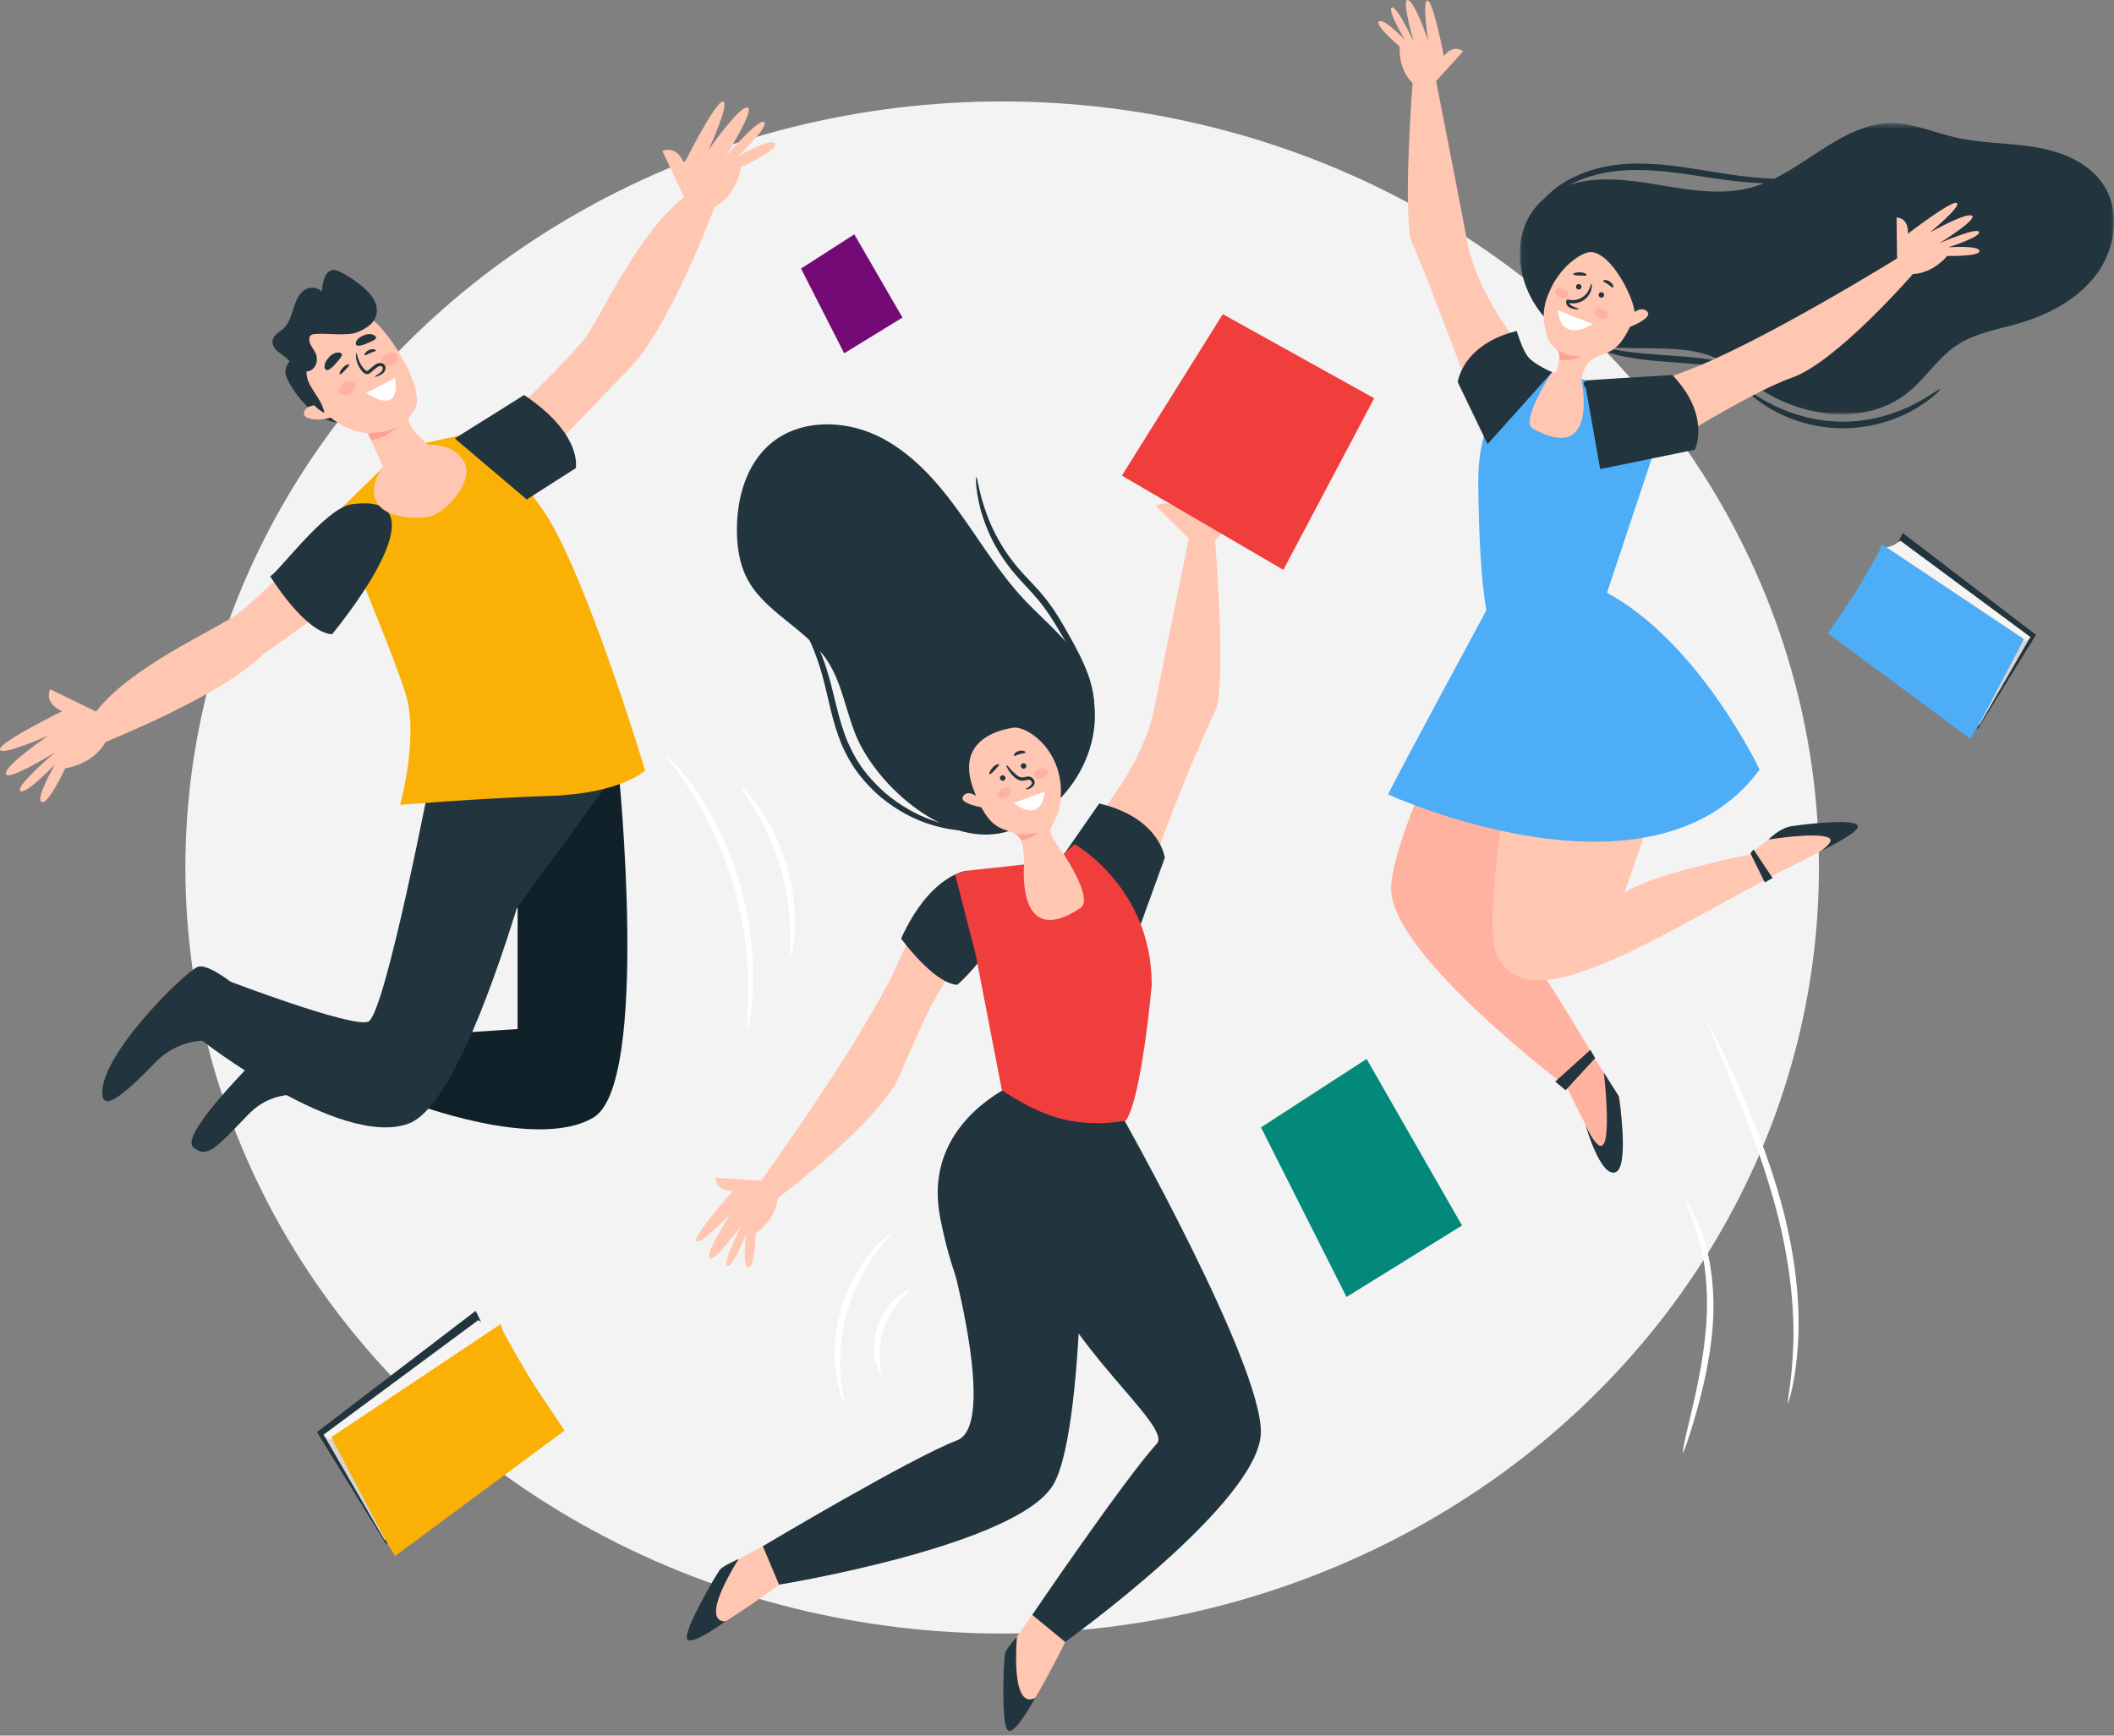 <svg width="352" height="289" viewBox="0 0 352 289" fill="none" xmlns="http://www.w3.org/2000/svg">
<rect x="0" y="0" width="352" height="289" fill="#808080" stroke="none"/>
<ellipse rx="136" ry="127.554" transform="matrix(-1 0 0 1 166.869 144.445)" fill="#F3F3F3"/>
<path fill-rule="evenodd" clip-rule="evenodd" d="M280.737 200.181C280.796 200.147 281.162 200.63 281.703 201.581C282.247 202.53 282.923 203.97 283.551 205.829C284.839 209.534 285.648 215.003 285.169 220.967C284.693 226.931 283.315 232.166 282.251 235.892C281.163 239.62 280.362 241.882 280.224 241.844C280.072 241.802 280.612 239.461 281.505 235.697C282.375 231.933 283.616 226.726 284.081 220.885C284.549 215.045 283.884 209.73 282.815 206.055C281.777 202.362 280.566 200.27 280.737 200.181Z" fill="white"/>
<path fill-rule="evenodd" clip-rule="evenodd" d="M284.411 170.334C284.48 170.304 284.922 171.114 285.661 172.609C286.399 174.103 287.437 176.281 288.664 178.998C291.098 184.433 294.374 192.041 296.75 200.874C297.918 205.292 298.714 209.587 299.117 213.532C299.524 217.476 299.565 221.059 299.362 224.049C299.165 227.041 298.787 229.442 298.424 231.075C298.064 232.711 297.779 233.592 297.715 233.577C297.514 233.538 298.403 229.938 298.592 224.014C298.827 218.102 298.051 209.888 295.696 201.155C293.347 192.418 290.205 184.806 287.956 179.304C286.823 176.551 285.907 174.322 285.273 172.782C284.654 171.235 284.342 170.365 284.411 170.334Z" fill="white"/>
<path fill-rule="evenodd" clip-rule="evenodd" d="M148.425 205.365C148.551 205.501 147.314 206.68 145.71 208.87C145.311 209.42 144.879 210.021 144.474 210.709C144.031 211.37 143.646 212.13 143.218 212.914C142.421 214.513 141.665 216.329 141.081 218.307C140.523 220.292 140.198 222.232 140.022 224.01C139.969 224.901 139.892 225.75 139.914 226.545C139.892 227.343 139.938 228.083 139.982 228.761C140.176 231.468 140.597 233.125 140.418 233.173C140.309 233.21 139.617 231.61 139.215 228.84C139.119 228.148 139.027 227.387 139.01 226.564C138.948 225.742 138.992 224.863 139.02 223.936C139.145 222.09 139.453 220.066 140.034 218.005C140.638 215.951 141.453 214.074 142.33 212.443C142.799 211.643 143.228 210.875 143.718 210.213C144.17 209.524 144.653 208.929 145.103 208.394C146.916 206.262 148.353 205.276 148.425 205.365Z" fill="white"/>
<path fill-rule="evenodd" clip-rule="evenodd" d="M151.327 214.921C151.419 215.067 150.73 215.594 149.83 216.602C149.374 217.099 148.894 217.744 148.422 218.492C147.969 219.252 147.536 220.125 147.196 221.086C146.87 222.053 146.674 223.007 146.562 223.886C146.473 224.765 146.453 225.568 146.505 226.242C146.592 227.59 146.811 228.43 146.648 228.489C146.531 228.538 146.041 227.769 145.741 226.344C145.584 225.634 145.52 224.764 145.561 223.801C145.624 222.84 145.808 221.787 146.165 220.731C146.535 219.679 147.04 218.737 147.582 217.941C148.143 217.157 148.73 216.513 149.291 216.05C150.405 215.112 151.265 214.809 151.327 214.921Z" fill="white"/>
<path fill-rule="evenodd" clip-rule="evenodd" d="M111.039 125.869C111.096 125.82 111.584 126.3 112.421 127.216C112.847 127.669 113.349 128.24 113.881 128.944C114.418 129.641 115.064 130.416 115.67 131.347C115.983 131.806 116.312 132.287 116.653 132.789C116.991 133.294 117.297 133.846 117.639 134.404C118.337 135.512 118.963 136.763 119.644 138.068C120.93 140.714 122.159 143.718 123.138 146.975C124.086 150.241 124.688 153.431 125.047 156.351C125.184 157.817 125.338 159.207 125.354 160.516C125.371 161.17 125.414 161.8 125.404 162.408C125.391 163.015 125.377 163.596 125.364 164.152C125.361 165.265 125.239 166.265 125.168 167.143C125.104 168.023 124.992 168.774 124.881 169.385C124.677 170.61 124.528 171.278 124.454 171.268C124.261 171.242 124.623 168.529 124.593 164.144C124.583 163.596 124.573 163.023 124.563 162.424C124.55 161.826 124.487 161.206 124.451 160.564C124.397 159.277 124.211 157.913 124.05 156.476C123.642 153.613 123.023 150.49 122.092 147.284C121.131 144.088 119.954 141.13 118.74 138.504C118.095 137.21 117.508 135.964 116.855 134.855C116.535 134.296 116.251 133.741 115.938 133.233C115.621 132.726 115.318 132.238 115.028 131.773C112.67 128.076 110.891 125.995 111.039 125.869Z" fill="white"/>
<path fill-rule="evenodd" clip-rule="evenodd" d="M123.387 130.978C123.48 130.895 124.732 132.067 126.325 134.325C127.126 135.449 127.971 136.865 128.793 138.499C129.592 140.143 130.353 142.011 130.961 144.034C131.551 146.064 131.926 148.046 132.149 149.861C132.346 151.679 132.407 153.326 132.345 154.706C132.234 157.466 131.819 159.13 131.697 159.111C131.522 159.09 131.662 157.405 131.573 154.705C131.538 153.356 131.399 151.753 131.153 149.992C130.881 148.233 130.488 146.315 129.916 144.344C129.325 142.378 128.613 140.554 127.886 138.93C127.134 137.317 126.38 135.897 125.677 134.744C124.284 132.43 123.252 131.091 123.387 130.978Z" fill="white"/>
<path fill-rule="evenodd" clip-rule="evenodd" d="M80.15 220.206L79.201 218.268L52.776 238.459L64.304 257.135L90.609 234.956L80.15 220.206Z" fill="#22343D"/>
<path fill-rule="evenodd" clip-rule="evenodd" d="M53.883 238.891L64.011 256.405L64.659 256.116L55.64 239.74L53.883 238.891Z" fill="#D7D4D4"/>
<path fill-rule="evenodd" clip-rule="evenodd" d="M79.628 219.823L53.883 238.89C53.883 238.89 53.991 239.3 54.63 239.552C55.27 239.805 55.64 239.74 55.64 239.74L82.706 221.216C82.706 221.216 81.146 220.853 80.58 220.431C80.013 220.007 79.628 219.823 79.628 219.823Z" fill="#F5F3F3"/>
<path fill-rule="evenodd" clip-rule="evenodd" d="M83.367 220.468L55.156 239.312L64.318 256.677L65.794 259.082L94.007 238.202C94.007 238.202 91.035 233.767 89.251 231.089C87.467 228.411 83.965 222.096 83.774 221.691C83.583 221.287 83.367 220.468 83.367 220.468Z" fill="#FAB005"/>
<path fill-rule="evenodd" clip-rule="evenodd" d="M316.02 90.374L316.817 88.747L339.007 105.701L329.326 121.385L307.238 102.76L316.02 90.374Z" fill="#22343D"/>
<path fill-rule="evenodd" clip-rule="evenodd" d="M338.077 106.064L329.573 120.771L329.029 120.529L336.603 106.777L338.077 106.064Z" fill="#D7D4D4"/>
<path fill-rule="evenodd" clip-rule="evenodd" d="M316.458 90.052L338.077 106.064C338.077 106.064 337.986 106.407 337.45 106.619C336.913 106.831 336.602 106.777 336.602 106.777L313.874 91.222C313.874 91.222 315.184 90.918 315.659 90.562C316.135 90.207 316.458 90.052 316.458 90.052Z" fill="#F5F3F3"/>
<path fill-rule="evenodd" clip-rule="evenodd" d="M313.319 90.595L337.009 106.418L329.315 121L328.076 123.019L304.384 105.485C304.384 105.485 306.88 101.761 308.377 99.512C309.877 97.264 312.817 91.961 312.977 91.621C313.137 91.282 313.319 90.595 313.319 90.595Z" fill="#4DADF7"/>
<path fill-rule="evenodd" clip-rule="evenodd" d="M48.602 59.858C48.602 59.858 46.926 61.018 47.764 62.951C48.602 64.884 52.275 70.619 57.236 70.426C57.44 70.418 50.986 59.858 50.986 59.858H48.602Z" fill="#22343D"/>
<path fill-rule="evenodd" clip-rule="evenodd" d="M41.012 165.584C41.012 165.584 34.807 160.041 32.821 161.034C30.393 162.247 16.502 175.857 17.045 182.269C17.268 184.896 20.325 182.646 25.773 176.995C31.222 171.345 38.083 173.766 38.083 173.766L41.012 165.584Z" fill="#22343D"/>
<path fill-rule="evenodd" clip-rule="evenodd" d="M56.087 174.932L48.596 170.438C48.596 170.438 29.18 188.64 32.214 191.067C34.515 192.908 35.867 191.257 41.315 185.606C46.763 179.957 53.665 183.206 53.665 183.206L56.087 174.932Z" fill="#22343D"/>
<path fill-rule="evenodd" clip-rule="evenodd" d="M101.842 115.046L103.246 134.993L72.066 126.869L101.842 115.046Z" fill="#F3A683"/>
<path fill-rule="evenodd" clip-rule="evenodd" d="M72.066 127.556C72.066 127.556 99.34 129.275 102.972 128.063C102.972 128.063 108.302 180.426 98.818 186.075C89.333 191.726 68.049 183.452 68.049 183.452L73.796 172.152L86.186 171.345V151.166L85.297 151.368L72.066 127.556Z" fill="#112129"/>
<path fill-rule="evenodd" clip-rule="evenodd" d="M37.877 163.273C37.877 163.273 31.017 166.099 33.237 172.96C33.237 172.96 56.654 191.323 68.05 187.085C74.434 184.711 81.291 166.598 86.089 151.123L102.972 128.063C102.972 128.063 95.01 128.461 92.353 128.451C87.276 128.432 72.066 127.556 72.066 127.556C72.066 127.556 64.121 169.126 61.29 170.134C58.459 171.142 37.877 163.273 37.877 163.273Z" fill="#22343D"/>
<path fill-rule="evenodd" clip-rule="evenodd" d="M78.422 75.418C78.422 75.418 94.768 60.081 97.592 56.045C100.417 52.009 106.472 38.489 113.936 32.839L110.305 25.171C110.305 25.171 112.525 23.96 113.936 27.188C113.936 27.188 119.182 16.696 120.394 16.897C121.605 17.099 117.973 24.969 117.973 24.969C117.973 24.969 123.019 17.704 124.431 17.906C125.842 18.108 120.798 26.073 120.798 26.073C120.798 26.073 126.447 19.521 127.255 20.328C128.062 21.135 122.816 26.073 122.816 26.073C122.816 26.073 128.466 22.829 129.071 23.898C129.677 24.969 123.421 27.794 123.421 27.794C123.421 27.794 122.816 32.435 118.982 34.453C118.982 34.453 111.391 54.962 104.53 61.621L82.49 84.527L78.422 75.418Z" fill="#FFC6B2"/>
<path fill-rule="evenodd" clip-rule="evenodd" d="M58.91 83.367C58.91 83.367 43.422 99.568 39.36 102.355C35.297 105.14 21.722 111.07 16.003 118.482L8.369 114.779C8.369 114.779 7.138 116.986 10.353 118.429C10.353 118.429 -0.189 123.577 0.003 124.79C0.192 126.003 8.096 122.444 8.096 122.444C8.096 122.444 0.784 127.422 0.973 128.836C1.162 130.249 9.173 125.279 9.173 125.279C9.173 125.279 2.568 130.867 3.368 131.682C4.167 132.497 9.155 127.298 9.155 127.298C9.155 127.298 5.858 132.917 6.923 133.532C7.987 134.147 10.87 127.918 10.87 127.918C10.87 127.918 15.516 127.358 17.571 123.542C17.571 123.542 36.996 115.813 43.72 109.014L67.894 91.885L58.91 83.367Z" fill="#FFC6B2"/>
<path fill-rule="evenodd" clip-rule="evenodd" d="M64.716 76.909L56.883 84.578L58.869 93.222C58.869 93.222 66.587 111.75 67.753 116.27C69.567 123.298 66.633 134.015 66.633 134.015C66.633 134.015 79.717 132.929 91.621 132.525C103.525 132.121 107.419 128.286 107.419 128.286C107.419 128.286 97.098 93.91 89.972 84.3C82.845 74.692 80.253 71.685 80.253 71.685L69.76 73.978L64.716 76.909Z" fill="#FAB005"/>
<path fill-rule="evenodd" clip-rule="evenodd" d="M87.705 83.167L95.867 77.952C95.867 77.952 97.114 72.365 87.271 65.774L75.729 73.007L87.705 83.167Z" fill="#22343D"/>
<path fill-rule="evenodd" clip-rule="evenodd" d="M58.533 83.971C54.059 84.599 45.882 95.939 44.97 95.918C44.97 95.918 50.725 105.309 55.284 105.614C55.284 105.614 75.344 81.613 58.533 83.971Z" fill="#22343D"/>
<path fill-rule="evenodd" clip-rule="evenodd" d="M74.328 76.592C74.328 76.592 67.824 71.732 68.05 69.795C68.107 69.307 69.008 68.515 69.243 67.812C70.504 64.028 64.424 54.28 60.688 52.225C57.749 50.609 59.037 50.467 52.852 54.142C46.668 57.817 50.191 64.173 52.953 67.46C55.564 70.567 58.555 71.898 61.245 72.123L65.07 80.62L74.328 76.592Z" fill="#FFC6B2"/>
<path fill-rule="evenodd" clip-rule="evenodd" d="M62.593 83.338C61.363 80.32 63.692 76.519 67.796 74.846C71.901 73.171 76.224 74.26 77.457 77.276C78.686 80.293 74.556 84.828 72.251 85.768C69.945 86.708 63.822 86.354 62.593 83.338Z" fill="#FFC6B2"/>
<path fill-rule="evenodd" clip-rule="evenodd" d="M52.954 67.46C52.954 67.46 50.844 67.344 50.61 68.749C50.375 70.156 54.477 70.156 56.001 69.101L52.954 67.46Z" fill="#FFC6B2"/>
<path fill-rule="evenodd" clip-rule="evenodd" d="M54.008 68.749C53.608 66.209 50.901 64.32 51.035 61.844C52.333 61.855 53.166 60.248 52.576 58.874C52.343 58.334 51.95 57.872 51.698 57.34C51.447 56.808 51.381 56.111 51.766 55.81C51.948 55.668 52.195 55.644 52.431 55.62C54.355 55.422 57.651 55.999 59.422 55.343C61.108 54.718 62.914 53.503 62.739 51.438C62.585 49.64 60.997 48.182 59.539 47.08C58.703 46.448 56.315 44.797 55.414 44.947C54.039 45.175 53.705 47.01 53.606 48.546C52.644 47.63 51.225 47.777 50.389 48.522C49.552 49.267 49.156 50.452 48.792 51.594C48.427 52.738 48.04 53.925 47.215 54.685C46.446 55.393 45.229 55.929 45.389 57.133C45.578 58.568 47.453 59.078 48.32 60.302C48.106 60.002 47.925 61.918 48.048 62.242C48.418 63.221 49.341 63.868 50.008 64.617C51.43 66.212 52.125 67.818 54.008 68.749Z" fill="#22343D"/>
<path fill-rule="evenodd" clip-rule="evenodd" d="M65.793 62.94L60.987 65.426C60.987 65.426 66.76 69.617 65.793 62.94Z" fill="white"/>
<path fill-rule="evenodd" clip-rule="evenodd" d="M59.181 63.926C59.443 64.424 59.054 65.145 58.312 65.535C57.57 65.926 56.756 65.838 56.493 65.34C56.231 64.841 56.62 64.122 57.362 63.73C58.105 63.34 58.918 63.427 59.181 63.926Z" fill="#FFB2A0"/>
<path fill-rule="evenodd" clip-rule="evenodd" d="M66.198 59.132C66.461 59.63 66.072 60.351 65.33 60.741C64.588 61.132 63.774 61.044 63.511 60.546C63.249 60.048 63.637 59.327 64.379 58.937C65.122 58.546 65.936 58.633 66.198 59.132Z" fill="#FFB2A0"/>
<path fill-rule="evenodd" clip-rule="evenodd" d="M62.438 62.764C62.415 62.736 62.505 62.618 62.713 62.468C62.911 62.315 63.257 62.15 63.513 61.874C63.767 61.606 63.858 61.048 63.469 60.97C63.065 60.832 62.607 61.296 62.08 61.736C61.95 61.844 61.822 61.951 61.694 62.057C61.575 62.166 61.324 62.327 61.064 62.294C60.568 62.214 60.357 61.883 60.166 61.662C59.785 61.173 59.55 60.661 59.42 60.218C59.162 59.323 59.278 58.745 59.34 58.75C59.426 58.746 59.455 59.301 59.783 60.089C59.948 60.48 60.195 60.924 60.554 61.344C60.73 61.557 60.95 61.755 61.107 61.762C61.173 61.765 61.225 61.743 61.349 61.639C61.475 61.533 61.602 61.426 61.73 61.318C61.995 61.104 62.225 60.887 62.528 60.685C62.822 60.487 63.242 60.362 63.618 60.489C64.02 60.595 64.256 61.063 64.186 61.389C64.141 61.72 63.976 61.965 63.788 62.144C63.392 62.474 63.038 62.555 62.815 62.655C62.587 62.741 62.461 62.795 62.438 62.764Z" fill="#22343D"/>
<path fill-rule="evenodd" clip-rule="evenodd" d="M61.246 72.123C61.246 72.123 64.311 72.141 65.975 71.116C65.975 71.116 64.568 72.844 61.752 73.292L61.246 72.123Z" fill="#FFA192"/>
<path fill-rule="evenodd" clip-rule="evenodd" d="M62.575 58.374C62.547 58.526 62.118 58.572 61.665 58.772C61.206 58.958 60.874 59.233 60.746 59.148C60.615 59.079 60.832 58.531 61.452 58.27C62.072 58.007 62.615 58.231 62.575 58.374Z" fill="#22343D"/>
<path fill-rule="evenodd" clip-rule="evenodd" d="M56.566 62.315C56.45 62.23 56.632 61.736 57.074 61.241C57.52 60.737 58.091 60.568 58.151 60.71C58.215 60.847 57.867 61.167 57.476 61.611C57.078 62.053 56.692 62.409 56.566 62.315Z" fill="#22343D"/>
<path fill-rule="evenodd" clip-rule="evenodd" d="M54.238 61.553C53.99 61.369 53.796 60.581 54.747 59.519C55.706 58.434 56.779 58.625 56.907 58.926C57.045 59.222 56.688 59.644 55.846 60.599C54.991 61.55 54.507 61.755 54.238 61.553Z" fill="#22343D"/>
<path fill-rule="evenodd" clip-rule="evenodd" d="M59.285 57.37C59.148 57.113 59.3 56.365 60.536 55.843C61.79 55.305 62.626 55.899 62.614 56.208C62.611 56.515 62.139 56.73 61.038 57.205C59.928 57.67 59.434 57.651 59.285 57.37Z" fill="#22343D"/>
<path fill-rule="evenodd" clip-rule="evenodd" d="M323.021 64.815C323.102 64.895 321.77 66.394 319.006 68.025C316.277 69.656 311.983 71.272 307.043 71.308C302.103 71.345 297.785 69.792 295.032 68.203C292.246 66.612 290.892 65.133 290.971 65.051C291.086 64.906 292.6 66.153 295.391 67.519C298.154 68.891 302.319 70.252 307.034 70.218C311.751 70.182 315.895 68.76 318.638 67.348C321.407 65.941 322.904 64.671 323.021 64.815Z" fill="#22343D"/>
<path fill-rule="evenodd" clip-rule="evenodd" d="M292.886 62.552C292.811 62.718 291.336 62.106 288.852 61.552C287.614 61.26 286.111 61.034 284.438 60.826C282.759 60.641 280.903 60.493 278.943 60.353C276.981 60.216 275.104 60.058 273.4 59.847C271.695 59.621 270.163 59.352 268.901 59.01C266.368 58.349 264.933 57.567 264.983 57.456C265.049 57.29 266.558 57.805 269.066 58.256C270.318 58.495 271.828 58.68 273.51 58.848C275.196 59.002 277.058 59.128 279.021 59.266C280.986 59.406 282.866 59.586 284.569 59.83C286.272 60.098 287.799 60.409 289.048 60.806C291.557 61.572 292.942 62.448 292.886 62.552Z" fill="#22343D"/>
<mask id="mask0_34_1400" style="mask-type:alpha" maskUnits="userSpaceOnUse" x="253" y="20" width="99" height="49">
<path fill-rule="evenodd" clip-rule="evenodd" d="M253.051 20.505H352V68.985H253.051V20.505Z" fill="white"/>
</mask>
<g mask="url(#mask0_34_1400)">
<path fill-rule="evenodd" clip-rule="evenodd" d="M263.004 30.325C267.714 29.325 272.593 30.186 277.341 30.977C282.09 31.768 287.02 32.482 291.663 31.207C300.046 28.906 306.409 20.437 315.102 20.506C318.681 20.533 322.055 22.062 325.542 22.871C329.872 23.875 334.383 23.767 338.77 24.484C343.157 25.201 347.689 26.965 350.168 30.655C353.109 35.033 352.303 41.21 349.216 45.487C346.13 49.766 341.187 52.371 336.123 53.847C332.59 54.876 328.827 55.472 325.77 57.52C322.678 59.592 320.659 62.927 317.778 65.284C310.549 71.195 299.298 69.501 291.831 63.893C289.954 62.484 288.216 60.849 286.108 59.818C277.534 55.622 265.203 61.177 257.819 53.541C250.321 45.787 251.389 32.788 263.004 30.325Z" fill="#22343D"/>
</g>
<path fill-rule="evenodd" clip-rule="evenodd" d="M260.651 180.507C260.651 180.507 268.507 197.345 269.426 194.227C270.343 191.108 270.039 183.62 269.547 182.551C269.053 181.482 265.842 176.759 265.842 176.759L260.651 180.507Z" fill="#FFB2A0"/>
<path fill-rule="evenodd" clip-rule="evenodd" d="M317.453 44.353C318.18 45.284 317.694 44.284 318.517 45.627C321.938 45.508 324.234 42.614 324.234 42.614C324.234 42.614 329.663 42.757 329.601 41.788C329.539 40.816 324.396 41.179 324.396 41.179C324.396 41.179 329.836 39.47 329.538 38.617C329.241 37.764 322.96 40.483 322.96 40.483C322.96 40.483 329.298 36.549 328.362 35.918C327.426 35.289 321.328 38.723 321.328 38.723C321.328 38.723 326.628 34.37 325.833 33.809C325.04 33.248 317.689 38.914 317.689 38.914C317.796 36.126 315.797 36.224 315.797 36.224L315.879 43.029C315.879 43.029 317.118 43.925 317.453 44.353Z" fill="#FFC6B2"/>
<path fill-rule="evenodd" clip-rule="evenodd" d="M236.975 13.552C235.813 13.766 236.714 13.362 235.206 13.822C232.729 11.46 233.058 7.748 233.058 7.748C233.058 7.748 228.904 4.252 229.593 3.568C230.286 2.883 233.889 6.569 233.889 6.569C233.889 6.569 230.957 1.679 231.746 1.239C232.534 0.799 235.427 7.002 235.427 7.002C235.427 7.002 233.298 -0.148 234.417 0.002C235.535 0.152 237.816 6.768 237.816 6.768C237.816 6.768 236.743 -0.005 237.707 0.102C238.673 0.209 240.41 9.327 240.41 9.327C242.18 7.171 243.609 8.572 243.609 8.572L239.123 13.506C239.123 13.506 237.509 13.454 236.975 13.552Z" fill="#FFC6B2"/>
<path fill-rule="evenodd" clip-rule="evenodd" d="M265.155 41.979C263.653 41.733 260.02 44.147 258.203 48.082C257.185 50.284 256.485 52.522 257.653 56.103C258.203 57.788 259.354 57.999 259.611 58.754C259.935 59.71 258.86 62.722 258.86 62.722L263.148 64.453C263.427 62.384 263.742 60.303 265.851 59.404C266.64 59.068 267.484 58.855 268.229 58.428C270.238 57.276 271.311 54.757 272.136 52.695C272.752 51.154 268.922 42.597 265.155 41.979Z" fill="#FFC6B2"/>
<path fill-rule="evenodd" clip-rule="evenodd" d="M260.051 100.458L252.867 97.576C252.867 97.576 231.547 137.113 231.636 148.083C231.724 159.052 260.918 181.015 260.918 181.015L265.841 176.759C265.841 176.759 256.828 161.043 252.01 155.501C247.191 149.958 260.051 100.458 260.051 100.458Z" fill="#FFB2A0"/>
<path fill-rule="evenodd" clip-rule="evenodd" d="M295.721 145.497C295.721 145.497 311.555 137.985 308.373 137.321C305.191 136.661 297.75 137.571 296.726 138.149C295.699 138.727 291.253 142.311 291.253 142.311L295.721 145.497Z" fill="#FFC6B2"/>
<path fill-rule="evenodd" clip-rule="evenodd" d="M267.108 100.115L256.21 104.081C256.21 104.081 245.308 152.03 249.47 159.558C253.63 167.089 265.318 162.105 281.964 153.02L295.907 145.409L291.253 142.312C291.253 142.312 275.029 145.491 270.472 148.661C270.472 148.661 272.85 141.924 276.021 132.413C279.19 122.902 281.377 113.193 267.108 100.115Z" fill="#FFC6B2"/>
<path fill-rule="evenodd" clip-rule="evenodd" d="M253.693 67.449C253.693 64.263 254.719 61.959 257.904 61.959C261.09 61.959 265.494 63.076 265.494 66.262C265.494 69.45 262.984 74.623 259.796 74.623C256.611 74.623 253.693 70.636 253.693 67.449Z" fill="#FFC6B2"/>
<path fill-rule="evenodd" clip-rule="evenodd" d="M256.209 61.503C256.209 61.503 246.303 50.782 244.321 40.279C242.339 29.779 238.972 12.738 238.972 12.738L235.207 13.822C235.207 13.822 233.423 37.11 235.207 40.676C236.99 44.243 245.703 67.987 248.356 74.223L256.209 61.503Z" fill="#FFC6B2"/>
<path fill-rule="evenodd" clip-rule="evenodd" d="M266.852 69.858C266.852 69.858 267.613 66.523 280.14 61.991C292.667 57.459 316.3 42.769 316.3 42.769L318.658 45.467C318.658 45.467 305.817 60.299 298.346 62.901C290.876 65.503 275.009 75.761 273.376 76.582C270.907 77.824 270.937 79.387 266.852 69.858Z" fill="#FFC6B2"/>
<path fill-rule="evenodd" clip-rule="evenodd" d="M256.209 61.503C256.209 61.503 246.144 64.765 246.144 80.08C246.144 80.08 246.15 101.055 248.523 104.871C248.523 104.871 252.379 105.859 257.187 104.871C262.228 103.835 267.107 100.116 267.107 100.116L275.025 76.346L274.078 65.21L263.313 63.131C263.313 63.131 266.401 77.562 255.228 71.358C253.057 70.153 258.422 61.965 258.422 61.965L256.209 61.503Z" fill="#4DADF7"/>
<path fill-rule="evenodd" clip-rule="evenodd" d="M247.693 73.959L242.734 63.626C242.734 63.626 243.445 57.358 252.55 55.112C252.55 55.112 253.47 58.271 254.48 59.478C255.488 60.685 258.427 61.969 258.427 61.969L247.693 73.959Z" fill="#22343D"/>
<path fill-rule="evenodd" clip-rule="evenodd" d="M266.443 78.112L282.213 74.879C282.213 74.879 284.955 69.198 278.454 62.44C278.454 62.44 266.152 63.183 264.56 63.316C262.993 63.446 264.069 64.653 264.069 64.653L266.443 78.112Z" fill="#22343D"/>
<path fill-rule="evenodd" clip-rule="evenodd" d="M248.497 99.762C248.497 99.762 233.581 127.341 231.117 132.268C231.117 132.268 275.123 152.483 292.987 128.151C292.987 128.151 282.826 106.643 267.116 98.455L260.339 96.425L248.762 99.629" fill="#4DADF7"/>
<path fill-rule="evenodd" clip-rule="evenodd" d="M271.559 52.434C271.559 52.434 273.258 50.735 274.303 51.911C275.349 53.087 270.514 54.786 270.514 54.786L271.559 52.434Z" fill="#FFC6B2"/>
<path fill-rule="evenodd" clip-rule="evenodd" d="M302.639 29.259C302.656 29.318 301.999 29.602 300.746 29.9C299.496 30.201 297.642 30.474 295.338 30.52C293.035 30.566 290.297 30.362 287.3 29.955C284.301 29.558 281.043 28.974 277.616 28.6C274.193 28.234 270.903 28.167 267.989 28.638C265.074 29.101 262.551 30.055 260.622 31.17C258.694 32.294 257.352 33.541 256.528 34.485C255.699 35.429 255.326 36.032 255.242 35.981C255.196 35.958 255.445 35.278 256.196 34.22C256.942 33.164 258.259 31.771 260.222 30.512C262.184 29.26 264.792 28.185 267.822 27.646C270.856 27.101 274.25 27.143 277.731 27.516C281.216 27.896 284.478 28.513 287.442 28.961C290.406 29.417 293.084 29.697 295.34 29.749C299.861 29.875 302.598 29.073 302.639 29.259Z" fill="#22343D"/>
<path fill-rule="evenodd" clip-rule="evenodd" d="M262.906 51.469C262.901 51.536 262.417 51.583 261.678 51.337C261.495 51.273 261.28 51.189 261.079 51.005C260.98 50.913 260.888 50.791 260.831 50.644C260.75 50.438 260.757 50.205 260.837 50.027C260.861 49.991 260.859 49.907 260.906 49.905L261.049 49.9C261.141 49.887 261.25 49.918 261.357 49.937C261.552 49.975 261.614 49.969 261.753 49.979C261.997 49.984 262.249 49.959 262.502 49.903C263.534 49.686 264.224 48.935 264.533 48.318C264.858 47.696 264.887 47.229 264.973 47.234C265.034 47.226 265.155 47.723 264.887 48.473C264.75 48.841 264.513 49.262 264.13 49.632C263.749 50.001 263.221 50.304 262.622 50.435C262.322 50.502 262.022 50.527 261.732 50.512C261.606 50.506 261.407 50.48 261.349 50.468C261.296 50.459 261.303 50.447 261.292 50.453C261.286 50.46 261.283 50.47 261.284 50.485C261.305 50.556 261.344 50.625 261.399 50.686C261.509 50.81 261.669 50.903 261.826 50.981C262.464 51.295 262.918 51.387 262.906 51.469Z" fill="#22343D"/>
<path fill-rule="evenodd" clip-rule="evenodd" d="M259.368 51.653L265.178 53.942C265.178 53.942 260.072 57.462 259.368 51.653Z" fill="white"/>
<path fill-rule="evenodd" clip-rule="evenodd" d="M267.659 52.754C267.452 53.146 266.813 53.215 266.229 52.907C265.646 52.601 265.34 52.035 265.546 51.643C265.752 51.251 266.393 51.182 266.976 51.489C267.559 51.796 267.865 52.362 267.659 52.754Z" fill="#FFB2A0"/>
<path fill-rule="evenodd" clip-rule="evenodd" d="M261.175 49.316C260.998 49.723 260.366 49.84 259.761 49.578C259.156 49.316 258.808 48.775 258.984 48.369C259.16 47.962 259.793 47.845 260.398 48.107C261.002 48.369 261.351 48.91 261.175 49.316Z" fill="#FFB2A0"/>
<path fill-rule="evenodd" clip-rule="evenodd" d="M259.022 58.024C259.022 58.024 261.059 59.73 263.184 59.181C263.184 59.181 262.451 60.279 259.631 59.876C259.631 59.876 259.865 58.665 259.022 58.024Z" fill="#FFA192"/>
<path fill-rule="evenodd" clip-rule="evenodd" d="M267.101 49.106C267.101 49.36 266.894 49.566 266.64 49.566C266.387 49.566 266.18 49.36 266.18 49.106C266.18 48.852 266.387 48.645 266.64 48.645C266.894 48.645 267.101 48.852 267.101 49.106Z" fill="#22343D"/>
<path fill-rule="evenodd" clip-rule="evenodd" d="M263.335 47.749C263.335 48.003 263.129 48.209 262.875 48.209C262.621 48.209 262.415 48.003 262.415 47.749C262.415 47.495 262.621 47.289 262.875 47.289C263.129 47.289 263.335 47.495 263.335 47.749Z" fill="#22343D"/>
<path fill-rule="evenodd" clip-rule="evenodd" d="M268.58 47.879C268.438 47.94 268.163 47.607 267.747 47.338C267.34 47.057 266.928 46.931 266.928 46.777C266.915 46.629 267.491 46.51 268.051 46.885C268.611 47.258 268.722 47.835 268.58 47.879Z" fill="#22343D"/>
<path fill-rule="evenodd" clip-rule="evenodd" d="M261.942 45.646C261.933 45.502 262.427 45.322 263.089 45.339C263.763 45.353 264.26 45.68 264.191 45.817C264.128 45.955 263.659 45.895 263.067 45.884C262.473 45.867 261.952 45.803 261.942 45.646Z" fill="#22343D"/>
<path fill-rule="evenodd" clip-rule="evenodd" d="M264.016 187.349C264.016 187.349 266.432 195.927 268.927 195.224C271.423 194.523 269.547 182.551 269.547 182.551L267.057 178.616C267.057 178.616 269.396 198.655 264.016 187.349Z" fill="#22343D"/>
<path fill-rule="evenodd" clip-rule="evenodd" d="M294.489 139.794C294.489 139.794 296.246 137.877 298.377 137.557C300.507 137.238 308.122 136.332 309.241 137.344C310.36 138.356 303.069 141.749 303.069 141.749C303.069 141.749 305.609 140.13 304.554 139.528C302.69 138.462 294.489 139.794 294.489 139.794Z" fill="#22343D"/>
<path fill-rule="evenodd" clip-rule="evenodd" d="M291.467 142.09L293.851 146.931L295.152 146.209L291.973 141.44L291.467 142.09Z" fill="#22343D"/>
<path fill-rule="evenodd" clip-rule="evenodd" d="M264.808 174.818L258.956 180.093L260.69 181.538L265.603 176.191L264.808 174.818Z" fill="#22343D"/>
<path fill-rule="evenodd" clip-rule="evenodd" d="M142.457 122.308C140.793 118.178 140.153 113.58 137.67 109.884C134.096 104.565 127.232 101.926 124.332 96.212C123.1 93.785 122.714 91.009 122.701 88.287C122.677 82.903 124.289 77.18 128.448 73.758C133.226 69.826 140.396 69.881 145.993 72.522C151.588 75.164 155.863 79.958 159.498 84.966C163.134 89.973 166.316 95.347 170.55 99.86C173.688 103.206 177.411 106.092 179.776 110.023C186.257 120.8 179.588 134.435 168.146 138.325C158.091 141.742 145.936 130.943 142.457 122.308Z" fill="#22343D"/>
<path fill-rule="evenodd" clip-rule="evenodd" d="M128.133 198.317C129.128 199.135 128.043 198.568 129.49 199.511C129.167 203.128 125.822 205.406 125.822 205.406C125.822 205.406 125.681 211.164 124.606 211.046C123.529 210.929 124.219 205.501 124.219 205.501C124.219 205.501 122.017 211.173 121.085 210.812C120.154 210.452 123.525 203.944 123.525 203.944C123.525 203.944 118.8 210.448 118.151 209.423C117.502 208.398 121.66 202.122 121.66 202.122C121.66 202.122 116.526 207.505 115.946 206.633C115.367 205.764 122.073 198.278 122.073 198.278C118.969 198.244 119.189 196.132 119.189 196.132L126.749 196.58C126.749 196.58 127.675 197.939 128.133 198.317Z" fill="#FFC6B2"/>
<path fill-rule="evenodd" clip-rule="evenodd" d="M200.358 89.722C201.652 89.949 200.648 89.52 202.326 90.008C205.083 87.504 204.717 83.568 204.717 83.568C204.717 83.568 209.341 79.86 208.574 79.135C207.803 78.409 203.792 82.316 203.792 82.316C203.792 82.316 207.055 77.131 206.178 76.665C205.301 76.199 202.082 82.777 202.082 82.777C202.082 82.777 204.451 75.195 203.205 75.353C201.962 75.513 199.423 82.528 199.423 82.528C199.423 82.528 200.617 75.346 199.543 75.46C198.468 75.573 196.73 84.981 196.73 84.981C194.198 82.921 192.426 84.24 192.426 84.24L197.967 89.673C197.967 89.673 199.763 89.619 200.358 89.722Z" fill="#FFC6B2"/>
<path fill-rule="evenodd" clip-rule="evenodd" d="M168.707 121.168C171.046 120.803 178.179 125.425 176.364 134.812C176.212 135.6 175.183 137.335 174.926 138.052C174.603 138.961 177.126 142.287 177.126 142.287L170.612 144.368C170.334 142.401 170.802 139.525 168.697 138.671C167.91 138.351 167.067 138.148 166.324 137.743C164.319 136.648 163.248 134.252 162.424 132.291C161.809 130.825 161.341 129.248 161.358 127.658C161.401 123.653 164.948 121.756 168.707 121.168Z" fill="#FFC6B2"/>
<path fill-rule="evenodd" clip-rule="evenodd" d="M181.751 146.876C181.751 143.497 180.679 142.207 177.133 142.207C173.587 142.207 168.906 143.497 168.906 146.876C168.906 150.255 171.41 154.484 174.958 154.484C178.503 154.484 181.751 150.255 181.751 146.876Z" fill="#FFC6B2"/>
<path fill-rule="evenodd" clip-rule="evenodd" d="M178.95 140.57C178.95 140.57 189.976 129.201 192.182 118.065C194.388 106.929 198.136 88.859 198.136 88.859L202.326 90.008C202.326 90.008 204.312 114.704 202.326 118.485C200.342 122.268 189.094 148.532 189.314 155.255L178.95 140.57Z" fill="#FFC6B2"/>
<path fill-rule="evenodd" clip-rule="evenodd" d="M159.296 146.074C159.296 146.074 155.547 146.704 149.813 159.732C144.079 172.759 126.436 197.012 126.436 197.012L129.303 199.652C129.303 199.652 146.505 186.836 149.813 179.062C153.12 171.289 157.31 161.623 159.296 162.043C161.28 162.464 169.661 150.906 159.296 146.074Z" fill="#FFC6B2"/>
<path fill-rule="evenodd" clip-rule="evenodd" d="M188.815 156.992L193.949 142.822C193.949 142.822 193.157 136.176 183.024 133.793L177.284 142.064L188.815 156.992Z" fill="#22343D"/>
<path fill-rule="evenodd" clip-rule="evenodd" d="M161.008 144.987C161.008 144.987 154.95 145.497 150.041 156.281C150.041 156.281 155.44 163.735 159.39 163.986C159.39 163.986 174.061 151.446 161.008 144.987Z" fill="#22343D"/>
<path fill-rule="evenodd" clip-rule="evenodd" d="M177.65 272.866C177.65 272.866 168.907 290.721 167.884 287.415C166.864 284.108 167.201 276.167 167.749 275.033C168.299 273.899 171.873 268.891 171.873 268.891L177.65 272.866Z" fill="#FFC6B2"/>
<path fill-rule="evenodd" clip-rule="evenodd" d="M178.318 187.98L186.314 184.923C186.314 184.923 210.044 226.851 209.946 238.483C209.847 250.114 177.354 273.405 177.354 273.405L171.873 268.891C171.873 268.891 187.274 246.247 192.637 240.37C195.319 237.432 176.121 223.03 173.213 209.173C170.305 195.315 178.318 187.98 178.318 187.98Z" fill="#22343D"/>
<path fill-rule="evenodd" clip-rule="evenodd" d="M130.243 263.512C130.243 263.512 113.887 275.568 114.568 272.185C115.25 268.798 119.367 261.887 120.4 261.118C121.434 260.351 127.018 257.458 127.018 257.458L130.243 263.512Z" fill="#FFC6B2"/>
<path fill-rule="evenodd" clip-rule="evenodd" d="M156.564 202.827L180.221 189.117C180.221 189.117 181.159 236.743 175.48 247.04C169.802 257.338 129.72 263.862 129.72 263.862L127.018 257.459C127.018 257.459 151.746 242.725 159.338 239.842C166.931 236.957 156.564 202.827 156.564 202.827Z" fill="#22343D"/>
<path fill-rule="evenodd" clip-rule="evenodd" d="M170.652 179.739C170.652 179.739 153.234 185.906 156.564 202.828C159.893 219.748 165.443 222.92 165.443 222.92L175.433 206.529L185.462 185.063L175.433 183.791L170.652 179.739Z" fill="#22343D"/>
<path fill-rule="evenodd" clip-rule="evenodd" d="M178.951 140.57C178.951 140.57 191.775 147.757 191.775 163.997C191.775 163.997 190.146 182.513 187.505 186.558C187.505 186.558 183.213 187.606 177.862 186.558C172.251 185.459 166.821 181.516 166.821 181.516L162.438 158.847L159.029 145.612L160.877 145.002L170.522 143.943C170.522 143.943 169.137 158.351 179.906 151.196C182.175 149.689 177.083 142.176 177.083 142.176L178.951 140.57Z" fill="#F03E3D"/>
<path fill-rule="evenodd" clip-rule="evenodd" d="M186.8 79.199L213.689 94.885L228.814 66.315L203.606 52.31L186.8 79.199Z" fill="#F03E3D"/>
<path fill-rule="evenodd" clip-rule="evenodd" d="M224.207 215.961L243.438 204.056L227.55 176.323L209.971 187.723L224.207 215.961Z" fill="#02897A"/>
<path fill-rule="evenodd" clip-rule="evenodd" d="M140.564 58.826L150.27 52.879L142.251 39.023L133.379 44.718L140.564 58.826Z" fill="#740A76"/>
<path fill-rule="evenodd" clip-rule="evenodd" d="M129.52 97.786C129.571 97.741 130.164 98.279 131.103 99.379C132.038 100.479 133.314 102.153 134.594 104.412C135.879 106.661 137.15 109.515 138.058 112.828C138.998 116.116 139.628 119.812 141.072 123.372C141.822 125.131 142.731 126.769 143.813 128.216C144.904 129.654 146.114 130.916 147.36 132.017C149.906 134.16 152.574 135.634 154.951 136.485C157.325 137.349 159.359 137.736 160.773 137.875C162.186 138.031 162.985 138.054 162.985 138.147C162.989 138.205 162.193 138.326 160.743 138.299C159.293 138.288 157.182 138.011 154.697 137.214C152.209 136.428 149.399 134.974 146.712 132.784C145.394 131.659 144.113 130.356 142.959 128.858C141.814 127.352 140.848 125.63 140.063 123.786C138.558 120.065 137.963 116.336 137.088 113.091C136.252 109.836 135.091 107.034 133.916 104.78C132.748 102.52 131.59 100.806 130.768 99.638C129.942 98.472 129.458 97.841 129.52 97.786Z" fill="#22343D"/>
<path fill-rule="evenodd" clip-rule="evenodd" d="M162.556 79.435C162.754 79.404 162.946 82.051 164.427 85.966C165.166 87.916 166.266 90.16 167.846 92.409C168.636 93.535 169.545 94.645 170.573 95.751C171.595 96.861 172.707 97.989 173.759 99.254C175.868 101.807 177.318 104.566 178.684 107.002C180.041 109.462 181.121 111.801 181.67 113.894C182.243 115.981 182.276 117.777 182.095 118.968C181.905 120.165 181.607 120.771 181.558 120.755C181.464 120.73 181.618 120.09 181.672 118.93C181.718 117.772 181.571 116.085 180.93 114.113C180.311 112.132 179.198 109.901 177.808 107.493C176.397 105.087 174.934 102.383 172.919 99.95C171.908 98.732 170.811 97.609 169.784 96.47C168.75 95.338 167.811 94.159 167.018 92.978C165.427 90.616 164.365 88.261 163.7 86.225C163.02 84.19 162.731 82.473 162.593 81.289C162.458 80.104 162.494 79.44 162.556 79.435Z" fill="#22343D"/>
<path fill-rule="evenodd" clip-rule="evenodd" d="M170.799 131.371C170.789 131.295 171.227 131.225 171.64 130.739C171.736 130.627 171.832 130.464 171.83 130.369C171.828 130.266 171.756 130.088 171.633 129.986C171.505 129.872 171.363 129.816 171.176 129.835C170.982 129.85 170.747 129.946 170.439 129.992C169.764 130.081 169.238 129.7 168.892 129.392C168.536 129.067 168.265 128.738 168.063 128.442C167.66 127.848 167.534 127.419 167.596 127.387C167.667 127.349 167.91 127.704 168.365 128.203C168.592 128.45 168.879 128.734 169.217 129.008C169.55 129.274 169.958 129.516 170.365 129.452C170.581 129.424 170.832 129.323 171.139 129.303C171.451 129.272 171.798 129.415 171.988 129.63C172.19 129.849 172.304 130.107 172.28 130.412C172.22 130.725 172.054 130.871 171.917 131.007C171.324 131.527 170.78 131.442 170.799 131.371Z" fill="#22343D"/>
<path fill-rule="evenodd" clip-rule="evenodd" d="M173.977 131.818L168.812 133.696C168.812 133.696 173.194 137.529 173.977 131.818Z" fill="white"/>
<path fill-rule="evenodd" clip-rule="evenodd" d="M168.297 131.498C168.504 131.89 168.198 132.457 167.615 132.764C167.032 133.071 166.392 133.002 166.186 132.61C165.979 132.219 166.285 131.652 166.868 131.345C167.451 131.038 168.091 131.106 168.297 131.498Z" fill="#FFB2A0"/>
<path fill-rule="evenodd" clip-rule="evenodd" d="M174.419 128.359C174.588 128.769 174.231 129.304 173.622 129.555C173.013 129.808 172.382 129.68 172.213 129.27C172.044 128.861 172.401 128.326 173.01 128.074C173.619 127.823 174.25 127.95 174.419 128.359Z" fill="#FFB2A0"/>
<path fill-rule="evenodd" clip-rule="evenodd" d="M168.965 138.808C168.965 138.808 170.693 139.16 172.895 138.61C172.895 138.61 171.81 139.664 170.036 139.91C170.036 139.91 169.638 139.175 168.965 138.808Z" fill="#FFA192"/>
<path fill-rule="evenodd" clip-rule="evenodd" d="M170.731 127.2C170.924 127.364 170.948 127.654 170.784 127.848C170.62 128.042 170.33 128.065 170.136 127.901C169.942 127.738 169.918 127.447 170.082 127.253C170.247 127.059 170.537 127.035 170.731 127.2Z" fill="#22343D"/>
<path fill-rule="evenodd" clip-rule="evenodd" d="M167.26 129.196C167.454 129.36 167.477 129.651 167.313 129.845C167.15 130.038 166.859 130.062 166.665 129.898C166.471 129.733 166.447 129.444 166.612 129.249C166.776 129.056 167.066 129.032 167.26 129.196Z" fill="#22343D"/>
<path fill-rule="evenodd" clip-rule="evenodd" d="M170.751 125.279C170.705 125.426 170.274 125.421 169.8 125.564C169.323 125.693 168.96 125.926 168.843 125.825C168.721 125.741 169.002 125.224 169.65 125.04C170.297 124.853 170.809 125.142 170.751 125.279Z" fill="#22343D"/>
<path fill-rule="evenodd" clip-rule="evenodd" d="M164.756 128.899C164.64 128.814 164.822 128.32 165.263 127.826C165.709 127.321 166.281 127.153 166.34 127.294C166.405 127.431 166.056 127.751 165.665 128.195C165.268 128.637 164.882 128.994 164.756 128.899Z" fill="#22343D"/>
<path fill-rule="evenodd" clip-rule="evenodd" d="M162.808 132.734C162.808 132.734 161.152 131.343 160.357 132.601C159.562 133.86 163.934 134.523 163.934 134.523L162.808 132.734Z" fill="#FFC6B2"/>
<path fill-rule="evenodd" clip-rule="evenodd" d="M122.982 259.595C122.982 259.595 120.607 260.627 119.988 261.247C119.369 261.866 113.69 271.674 114.413 272.913C115.136 274.152 120.83 269.946 120.83 269.946C120.83 269.946 116.065 270.849 122.982 259.595Z" fill="#22343D"/>
<path fill-rule="evenodd" clip-rule="evenodd" d="M169.318 272.564C169.318 272.564 167.632 274.387 167.372 275.225C167.111 276.06 166.645 287.384 167.862 288.144C169.078 288.906 172.402 282.657 172.402 282.657C172.402 282.657 168.428 285.77 169.318 272.59" fill="#22343D"/>
</svg>
